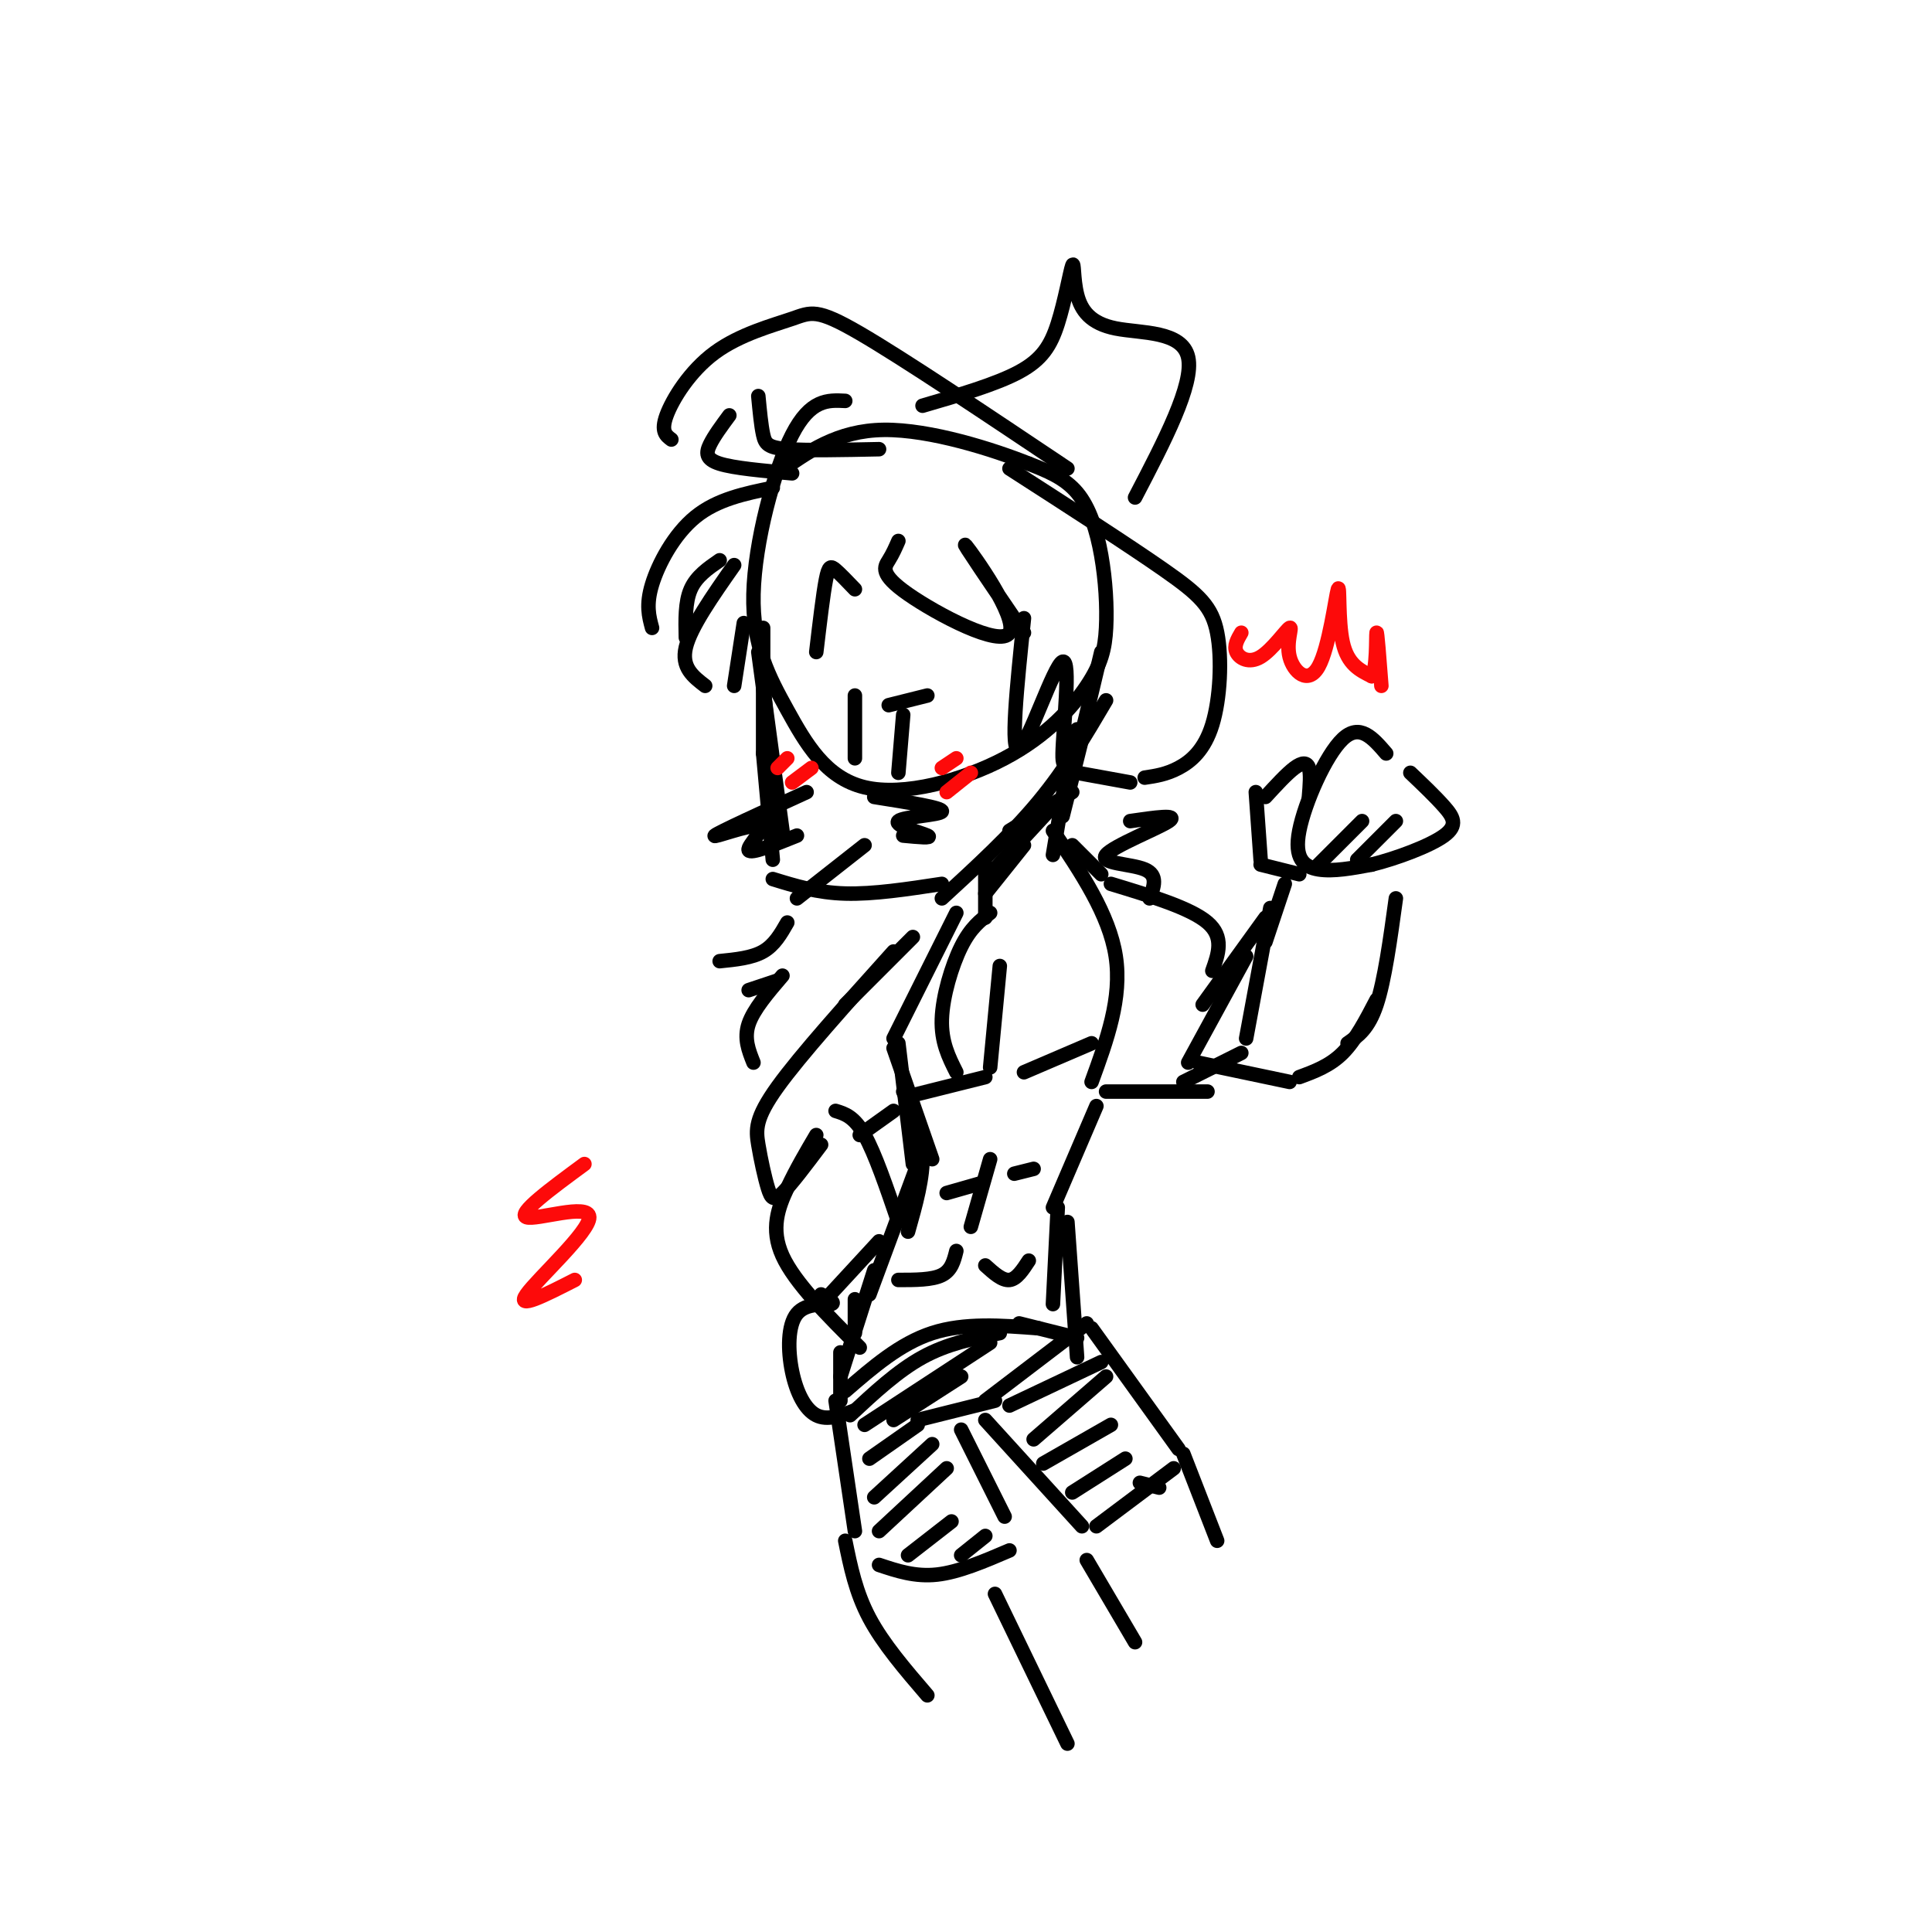 <svg viewBox='0 0 400 400' version='1.1' xmlns='http://www.w3.org/2000/svg' xmlns:xlink='http://www.w3.org/1999/xlink'><g fill='none' stroke='rgb(0,0,0)' stroke-width='3' stroke-linecap='round' stroke-linejoin='round'><path d='M175,83c-3.607,-0.186 -7.214,-0.372 -11,7c-3.786,7.372 -7.751,22.303 -8,33c-0.249,10.697 3.219,17.160 7,24c3.781,6.840 7.874,14.058 16,16c8.126,1.942 20.285,-1.393 29,-6c8.715,-4.607 13.984,-10.486 17,-15c3.016,-4.514 3.777,-7.664 4,-12c0.223,-4.336 -0.094,-9.860 -1,-15c-0.906,-5.140 -2.402,-9.897 -5,-13c-2.598,-3.103 -6.299,-4.551 -10,-6'/><path d='M213,96c-7.244,-2.889 -20.356,-7.111 -30,-7c-9.644,0.111 -15.822,4.556 -22,9'/><path d='M158,130c0.000,0.000 0.000,26.000 0,26'/><path d='M157,130c0.000,0.000 3.000,33.000 3,33'/><path d='M157,135c0.000,0.000 5.000,37.000 5,37'/><path d='M158,156c0.000,0.000 2.000,22.000 2,22'/><path d='M160,182c4.583,1.417 9.167,2.833 15,3c5.833,0.167 12.917,-0.917 20,-2'/><path d='M195,186c7.167,-6.583 14.333,-13.167 20,-20c5.667,-6.833 9.833,-13.917 14,-21'/><path d='M223,156c0.000,0.000 5.000,-21.000 5,-21'/><path d='M224,153c0.000,0.000 -4.000,16.000 -4,16'/><path d='M221,159c0.000,0.000 -3.000,18.000 -3,18'/><path d='M204,179c0.000,0.000 0.000,11.000 0,11'/><path d='M204,185c0.000,0.000 8.000,-10.000 8,-10'/><path d='M205,181c0.000,0.000 12.000,-13.000 12,-13'/><path d='M209,172c0.000,0.000 13.000,-8.000 13,-8'/><path d='M205,189c-2.022,1.533 -4.044,3.067 -6,7c-1.956,3.933 -3.844,10.267 -4,15c-0.156,4.733 1.422,7.867 3,11'/><path d='M218,172c5.833,8.667 11.667,17.333 13,26c1.333,8.667 -1.833,17.333 -5,26'/><path d='M198,189c0.000,0.000 -13.000,26.000 -13,26'/><path d='M185,217c0.000,0.000 8.000,23.000 8,23'/><path d='M227,229c0.000,0.000 -9.000,21.000 -9,21'/><path d='M186,216c0.000,0.000 3.000,25.000 3,25'/><path d='M187,226c1.917,4.083 3.833,8.167 4,13c0.167,4.833 -1.417,10.417 -3,16'/><path d='M190,241c0.000,0.000 -10.000,27.000 -10,27'/><path d='M219,250c0.000,0.000 -1.000,20.000 -1,20'/><path d='M221,253c0.000,0.000 2.000,28.000 2,28'/><path d='M181,263c0.000,0.000 -7.000,22.000 -7,22'/><path d='M175,288c5.667,-4.917 11.333,-9.833 18,-12c6.667,-2.167 14.333,-1.583 22,-1'/><path d='M211,274c0.000,0.000 12.000,3.000 12,3'/><path d='M190,294c0.000,0.000 16.000,-4.000 16,-4'/><path d='M173,290c0.000,0.000 4.000,27.000 4,27'/><path d='M199,296c0.000,0.000 9.000,18.000 9,18'/><path d='M226,275c0.000,0.000 18.000,25.000 18,25'/><path d='M204,294c0.000,0.000 20.000,22.000 20,22'/><path d='M227,316c0.000,0.000 16.000,-12.000 16,-12'/><path d='M209,321c-5.250,2.250 -10.500,4.500 -15,5c-4.500,0.500 -8.250,-0.750 -12,-2'/><path d='M176,293c4.917,-4.583 9.833,-9.167 15,-12c5.167,-2.833 10.583,-3.917 16,-5'/><path d='M179,295c0.000,0.000 26.000,-17.000 26,-17'/><path d='M185,294c0.000,0.000 14.000,-9.000 14,-9'/><path d='M180,302c0.000,0.000 10.000,-7.000 10,-7'/><path d='M181,310c0.000,0.000 12.000,-11.000 12,-11'/><path d='M182,317c0.000,0.000 14.000,-13.000 14,-13'/><path d='M188,322c0.000,0.000 9.000,-7.000 9,-7'/><path d='M199,322c0.000,0.000 5.000,-4.000 5,-4'/><path d='M204,290c0.000,0.000 21.000,-16.000 21,-16'/><path d='M209,291c0.000,0.000 19.000,-9.000 19,-9'/><path d='M214,298c0.000,0.000 15.000,-13.000 15,-13'/><path d='M216,303c0.000,0.000 14.000,-8.000 14,-8'/><path d='M222,309c0.000,0.000 11.000,-7.000 11,-7'/><path d='M236,307c0.000,0.000 4.000,1.000 4,1'/><path d='M186,265c3.500,0.000 7.000,0.000 9,-1c2.000,-1.000 2.500,-3.000 3,-5'/><path d='M204,262c1.750,1.583 3.500,3.167 5,3c1.500,-0.167 2.750,-2.083 4,-4'/><path d='M201,254c0.000,0.000 4.000,-14.000 4,-14'/><path d='M196,247c0.000,0.000 7.000,-2.000 7,-2'/><path d='M210,243c0.000,0.000 4.000,-1.000 4,-1'/><path d='M188,227c0.000,0.000 16.000,-4.000 16,-4'/><path d='M212,222c0.000,0.000 14.000,-6.000 14,-6'/><path d='M205,221c0.000,0.000 2.000,-21.000 2,-21'/><path d='M287,156c-2.732,-3.173 -5.464,-6.345 -9,-3c-3.536,3.345 -7.875,13.208 -9,19c-1.125,5.792 0.964,7.512 4,8c3.036,0.488 7.018,-0.256 11,-1'/><path d='M284,179c5.012,-1.238 12.042,-3.833 15,-6c2.958,-2.167 1.845,-3.905 0,-6c-1.845,-2.095 -4.423,-4.548 -7,-7'/><path d='M262,165c2.200,-2.400 4.400,-4.800 6,-6c1.600,-1.200 2.600,-1.200 3,0c0.400,1.200 0.200,3.600 0,6'/><path d='M260,164c0.000,0.000 1.000,14.000 1,14'/><path d='M261,179c0.000,0.000 8.000,2.000 8,2'/><path d='M266,183c0.000,0.000 -4.000,12.000 -4,12'/><path d='M263,188c0.000,0.000 -5.000,27.000 -5,27'/><path d='M262,190c0.000,0.000 -13.000,18.000 -13,18'/><path d='M258,198c0.000,0.000 -12.000,22.000 -12,22'/><path d='M248,220c0.000,0.000 19.000,4.000 19,4'/><path d='M269,223c3.167,-1.167 6.333,-2.333 9,-5c2.667,-2.667 4.833,-6.833 7,-11'/><path d='M279,216c2.167,-1.500 4.333,-3.000 6,-8c1.667,-5.000 2.833,-13.500 4,-22'/><path d='M222,175c0.000,0.000 6.000,6.000 6,6'/><path d='M230,183c8.250,2.500 16.500,5.000 20,8c3.500,3.000 2.250,6.500 1,10'/><path d='M229,226c0.000,0.000 21.000,0.000 21,0'/><path d='M245,224c0.000,0.000 12.000,-6.000 12,-6'/><path d='M165,186c0.000,0.000 14.000,-11.000 14,-11'/><path d='M167,164c-9.167,4.196 -18.333,8.393 -19,9c-0.667,0.607 7.167,-2.375 9,-2c1.833,0.375 -2.333,4.107 -2,5c0.333,0.893 5.167,-1.054 10,-3'/><path d='M181,165c7.143,1.131 14.286,2.262 14,3c-0.286,0.738 -8.000,1.083 -9,2c-1.000,0.917 4.714,2.405 6,3c1.286,0.595 -1.857,0.298 -5,0'/><path d='M177,144c0.000,0.000 0.000,13.000 0,13'/><path d='M187,148c0.000,0.000 -1.000,12.000 -1,12'/><path d='M184,146c0.000,0.000 8.000,-2.000 8,-2'/><path d='M169,135c0.711,-6.022 1.422,-12.044 2,-15c0.578,-2.956 1.022,-2.844 2,-2c0.978,0.844 2.489,2.422 4,4'/><path d='M182,93c-7.489,0.156 -14.978,0.311 -19,0c-4.022,-0.311 -4.578,-1.089 -5,-3c-0.422,-1.911 -0.711,-4.956 -1,-8'/><path d='M151,86c-1.578,2.133 -3.156,4.267 -4,6c-0.844,1.733 -0.956,3.067 2,4c2.956,0.933 8.978,1.467 15,2'/><path d='M160,101c-5.756,1.178 -11.511,2.356 -16,6c-4.489,3.644 -7.711,9.756 -9,14c-1.289,4.244 -0.644,6.622 0,9'/><path d='M142,132c-0.083,-3.667 -0.167,-7.333 1,-10c1.167,-2.667 3.583,-4.333 6,-6'/><path d='M152,117c-4.500,6.417 -9.000,12.833 -10,17c-1.000,4.167 1.500,6.083 4,8'/><path d='M152,142c0.000,0.000 2.000,-13.000 2,-13'/><path d='M186,112c-0.571,1.313 -1.142,2.625 -2,4c-0.858,1.375 -2.003,2.812 4,7c6.003,4.188 19.155,11.128 21,8c1.845,-3.128 -7.616,-16.322 -9,-18c-1.384,-1.678 5.308,8.161 12,18'/><path d='M212,128c-1.458,14.042 -2.917,28.083 -1,27c1.917,-1.083 7.208,-17.292 9,-18c1.792,-0.708 0.083,14.083 0,19c-0.083,4.917 1.458,-0.042 3,-5'/><path d='M221,97c-16.992,-11.378 -33.984,-22.756 -43,-28c-9.016,-5.244 -10.056,-4.354 -14,-3c-3.944,1.354 -10.793,3.172 -16,7c-5.207,3.828 -8.774,9.665 -10,13c-1.226,3.335 -0.113,4.167 1,5'/><path d='M209,97c12.293,7.911 24.587,15.821 32,21c7.413,5.179 9.946,7.625 11,13c1.054,5.375 0.630,13.678 -1,19c-1.630,5.322 -4.466,7.663 -7,9c-2.534,1.337 -4.767,1.668 -7,2'/><path d='M191,84c7.637,-2.224 15.275,-4.448 20,-7c4.725,-2.552 6.538,-5.433 8,-10c1.462,-4.567 2.574,-10.820 3,-12c0.426,-1.180 0.166,2.715 1,6c0.834,3.285 2.763,5.961 8,7c5.237,1.039 13.782,0.440 15,6c1.218,5.560 -4.891,17.280 -11,29'/><path d='M189,194c0.000,0.000 -14.000,14.000 -14,14'/><path d='M185,197c-9.641,10.724 -19.282,21.448 -24,28c-4.718,6.552 -4.512,8.931 -4,12c0.512,3.069 1.330,6.826 2,9c0.670,2.174 1.191,2.764 3,1c1.809,-1.764 4.904,-5.882 8,-10'/><path d='M173,230c1.917,0.583 3.833,1.167 6,5c2.167,3.833 4.583,10.917 7,18'/><path d='M169,235c-2.067,3.511 -4.133,7.022 -6,11c-1.867,3.978 -3.533,8.422 -1,14c2.533,5.578 9.267,12.289 16,19'/><path d='M170,268c1.581,0.909 3.161,1.818 2,2c-1.161,0.182 -5.064,-0.364 -7,2c-1.936,2.364 -1.906,7.636 -1,12c0.906,4.364 2.687,7.818 5,9c2.313,1.182 5.156,0.091 8,-1'/><path d='M174,290c0.000,0.000 0.000,-10.000 0,-10'/><path d='M177,276c0.000,0.000 0.000,-7.000 0,-7'/><path d='M170,270c0.000,0.000 12.000,-13.000 12,-13'/><path d='M178,235c0.000,0.000 7.000,-5.000 7,-5'/><path d='M273,179c0.000,0.000 9.000,-9.000 9,-9'/><path d='M281,178c0.000,0.000 8.000,-8.000 8,-8'/><path d='M245,301c0.000,0.000 7.000,18.000 7,18'/><path d='M225,323c0.000,0.000 10.000,17.000 10,17'/><path d='M206,330c0.000,0.000 15.000,31.000 15,31'/><path d='M175,319c1.083,5.333 2.167,10.667 5,16c2.833,5.333 7.417,10.667 12,16'/><path d='M163,191c-1.333,2.333 -2.667,4.667 -5,6c-2.333,1.333 -5.667,1.667 -9,2'/><path d='M155,205c0.000,0.000 6.000,-2.000 6,-2'/><path d='M162,202c-3.000,3.500 -6.000,7.000 -7,10c-1.000,3.000 0.000,5.500 1,8'/><path d='M234,170c5.083,-0.738 10.167,-1.476 8,0c-2.167,1.476 -11.583,5.167 -13,7c-1.417,1.833 5.167,1.810 8,3c2.833,1.190 1.917,3.595 1,6'/><path d='M234,162c0.000,0.000 -11.000,-2.000 -11,-2'/></g>
<g fill='none' stroke='rgb(253,10,10)' stroke-width='3' stroke-linecap='round' stroke-linejoin='round'><path d='M121,241c-6.988,5.143 -13.976,10.286 -12,11c1.976,0.714 12.917,-3.000 13,0c0.083,3.000 -10.690,12.714 -13,16c-2.310,3.286 3.845,0.143 10,-3'/><path d='M257,131c-0.796,1.362 -1.592,2.723 -1,4c0.592,1.277 2.573,2.468 5,1c2.427,-1.468 5.301,-5.597 6,-6c0.699,-0.403 -0.777,2.920 0,6c0.777,3.080 3.806,5.918 6,2c2.194,-3.918 3.552,-14.593 4,-16c0.448,-1.407 -0.015,6.455 1,11c1.015,4.545 3.507,5.772 6,7'/><path d='M284,140c1.111,-1.400 0.889,-8.400 1,-9c0.111,-0.600 0.556,5.200 1,11'/><path d='M161,159c0.000,0.000 2.000,-2.000 2,-2'/><path d='M164,162c0.000,0.000 4.000,-3.000 4,-3'/><path d='M195,159c0.000,0.000 3.000,-2.000 3,-2'/><path d='M196,164c0.000,0.000 5.000,-4.000 5,-4'/></g>
</svg>